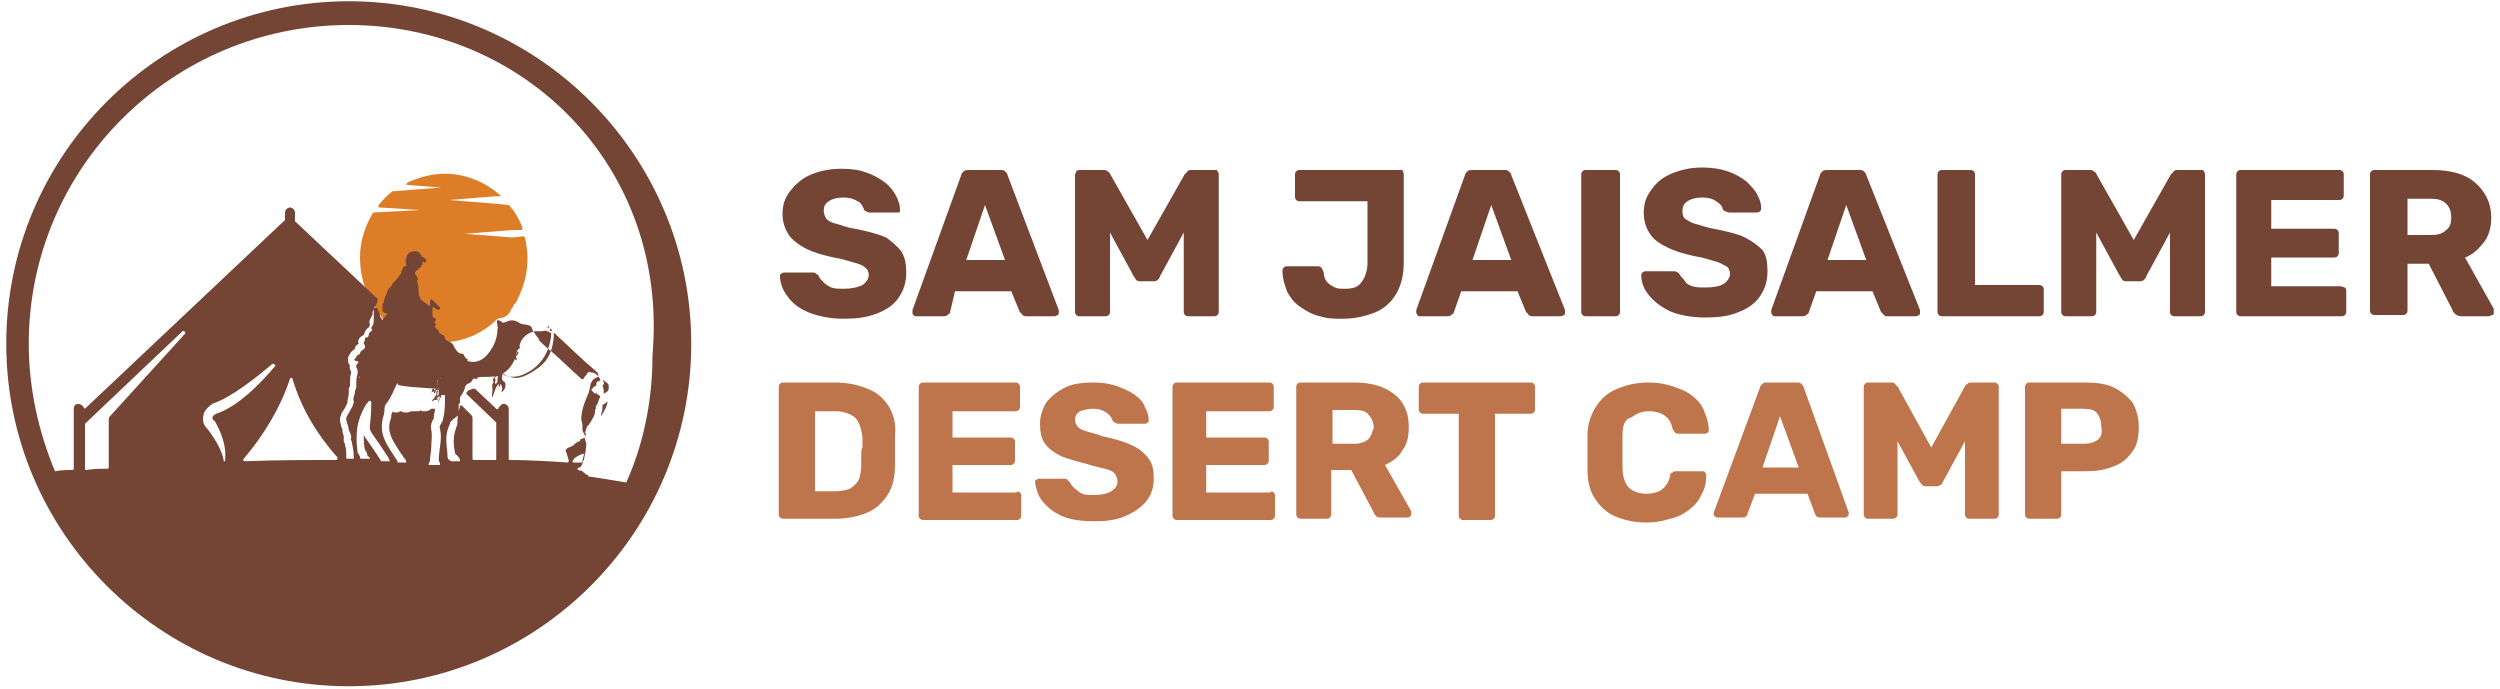 <svg xmlns="http://www.w3.org/2000/svg" xmlns:xlink="http://www.w3.org/1999/xlink" id="Layer_1" x="0px" y="0px" width="200px" height="55.1px" viewBox="0 0 200 55.1" style="enable-background:new 0 0 200 55.1;" xml:space="preserve"><style type="text/css">	.st0{fill-rule:evenodd;clip-rule:evenodd;fill:#DD7D27;}	.st1{fill:#FFFFFF;}	.st2{fill:#744435;}	.st3{fill:#BF754B;}</style><g>	<g>		<path class="st0" d="M40.7,25.1c0.1-0.1,0.1-0.2,0.2-0.3c0,0,0,0,0-0.1c0.1-0.1,0.2-0.2,0.2-0.3c0,0,0-0.1,0.1-0.1   c0.1-0.1,0.1-0.2,0.2-0.3c0,0,0-0.1,0-0.1c0.1-0.1,0.1-0.2,0.2-0.4c0,0,0,0,0,0h0c0.4-0.9,0.6-1.8,0.6-2.9c0-0.5-0.1-1.1-0.2-1.6   c0,0-0.1-0.1-0.1-0.1L41,19l-3.8-0.3l3.8-0.3l0.7,0c0.1,0,0.1-0.1,0.1-0.2c-0.3-0.7-0.6-1.3-1.1-1.8c0,0,0,0-0.1,0l-0.9-0.1   l-3.8-0.3l3.8-0.3l0.4,0c-1.2-1.1-2.8-1.8-4.5-1.8c-1.1,0-2.1,0.3-3,0.7c-0.1,0.1-0.1,0.2,0,0.2l2.7,0.2l-3.8,0.3l-0.1,0   c-0.4,0.3-0.8,0.7-1.1,1.1c-0.1,0.1,0,0.2,0.1,0.2l3.2,0.2l-3.7,0.2c0,0-0.1,0-0.1,0.1c-0.6,1-1,2.2-1,3.5c0,1,0.2,2,0.6,2.9h0   c0,0,0,0,0,0c0.1,0.1,0.1,0.2,0.2,0.4c0,0,0,0.1,0,0.1c0.1,0.1,0.1,0.2,0.2,0.3c0,0,0,0.1,0.1,0.1c0.1,0.1,0.2,0.2,0.2,0.3   c0,0,0,0,0,0.1c0.1,0.1,0.1,0.2,0.2,0.3c0,0,0.1,0.1,0.1,0.1c0.1,0.1,0.2,0.2,0.2,0.3c0,0,0,0,0,0c0,0,0,0,0,0h0   c1.2,1.2,2.8,1.9,4.6,1.9c1.8,0,3.4-0.7,4.6-1.9h0c0,0,0,0,0,0c0,0,0,0,0,0C40.4,25.4,40.5,25.3,40.7,25.1   C40.6,25.2,40.6,25.1,40.7,25.1z"></path>		<line class="st1" x1="50.6" y1="41" x2="50.6" y2="41"></line>		<path class="st2" d="M40.2,32.3C40.2,32.3,40.2,32.3,40.2,32.3C40.2,32.3,40.2,32.3,40.2,32.3L40.2,32.3z M55.3,27.5   c0,15.1-12.3,27.4-27.4,27.4S0.5,42.6,0.5,27.5S12.8,0.1,27.9,0.1S55.3,12.4,55.3,27.5z M2.3,27.5c0,3.6,0.8,7.1,2.1,10.2   c0.5-0.1,1-0.1,1.4-0.1c0.1,0,0.1-0.1,0.1-0.1v-4.8c0-0.5,0.6-0.5,0.8-0.1c0,0.1,0.1,0.1,0.2,0l15.9-15c0,0,0-0.1,0-0.1V17   c0-0.2,0.2-0.4,0.4-0.4c0.2,0,0.4,0.2,0.4,0.4v0.6c0,0,0,0.1,0,0.1l6.6,6.2c0,0,0,0.1,0,0.1c0,0,0,0.1,0,0.1   c0,0.1-0.1,0.2-0.1,0.3c-0.1,0.1-0.2,0.2-0.2,0.3l0,0l0,0c0,0.1-0.1,0.2-0.1,0.3c0,0.1,0,0.2,0,0.2c0,0-0.1,0.1-0.1,0.2   c-0.1,0.1-0.2,0.3-0.1,0.6c0,0.1-0.1,0.1-0.1,0.2c-0.2,0.1-0.3,0.3-0.4,0.6c-0.2,0.1-0.3,0.2-0.3,0.2c-0.1,0.1-0.2,0.3-0.1,0.5   c-0.2,0.1-0.3,0.2-0.3,0.4c-0.1,0.1-0.3,0.2-0.4,0.4c-0.2,0.3-0.2,0.5-0.1,0.8c0,0,0,0.1,0.1,0.1c-0.1,0.3,0.1,0.5,0.1,0.6   c0,0,0,0,0,0c0,0,0,0,0,0C28,30.1,28,30.4,28,30.6c0,0.1,0,0.2,0,0.3c-0.1,0.1-0.1,0.2-0.1,0.4c0,0,0,0,0,0c0,0,0,0.1,0,0.2   c0,0.2-0.1,0.4-0.1,0.6c0,0,0,0,0,0.1c-0.1,0.3-0.3,0.6-0.5,0.9l0,0.1c-0.1,0.1-0.1,0.3-0.1,0.4c0,0.2,0.1,0.4,0.1,0.5   c0,0.1,0.1,0.2,0.1,0.3c0,0,0,0.1,0,0.1c0,0.2,0.1,0.3,0.1,0.4c0,0.1,0,0.1,0,0.2c0,0,0,0,0,0.1c0,0.1,0,0.2,0.1,0.3   c0,0,0,0.1,0,0.1c0.1,0.3,0.1,0.6,0.1,0.9c0,0.1,0,0.1,0,0.2c0.2,0,0.4,0,0.6,0c0-0.1,0-0.1,0-0.2c0-0.4-0.1-0.9-0.2-1.3   c-0.1-0.1,0-0.1,0-0.2c0-0.2-0.1-0.4-0.2-0.6c0-0.3-0.2-0.6-0.2-0.9c0,0,0,0,0-0.1c0.2-0.4,0.5-0.8,0.6-1.2c0,0,0-0.1,0-0.1   c-0.1-0.3,0.1-0.5,0.1-0.8c0-0.1,0.1-0.2,0.1-0.3c0-0.4,0-0.8,0.1-1.1c0.1-0.5-0.3-0.5,0-0.8c0.1-0.1,0.1-0.2,0-0.2   c-0.3,0-0.3-0.2-0.1-0.3c0-0.2,0.2-0.2,0.3-0.3c0-0.2,0.1-0.2,0.2-0.3c0.2-0.1,0.3-0.3,0.1-0.5c0,0,0,0,0,0c0,0,0,0,0,0   c0,0,0,0,0,0c0,0,0,0,0,0c0,0,0,0,0,0c0,0,0,0,0,0c0,0,0,0,0,0c0,0,0,0,0,0c0,0,0,0,0,0c0,0,0,0,0,0c0,0,0,0,0,0c0,0,0,0,0,0   c0,0,0,0,0,0c0,0,0,0,0,0c0,0,0,0,0,0c0,0,0,0,0,0c0,0,0,0,0,0c0,0,0,0,0,0c0,0,0,0,0,0c0,0,0,0,0,0c0,0,0,0,0,0c0,0,0,0,0,0   c0,0,0,0,0,0c0,0,0,0,0,0c0,0,0,0,0,0c0,0,0,0,0,0c0,0,0,0,0,0c0,0,0,0,0,0c0,0,0,0,0,0c0,0,0,0,0,0c0,0,0,0,0-0.1c0,0,0,0,0,0   c0.2-0.3,0-0.4,0.2-0.4c0.3,0,0.1-0.4,0.4-0.5c0.1-0.1,0.1-0.2,0-0.2c0,0,0-0.1,0-0.1c0,0,0,0,0,0c0.1-0.1,0.2-0.3,0.2-0.5   c0,0,0,0,0,0c0,0,0,0,0-0.1c0,0,0,0,0,0c0,0,0,0,0-0.1c0,0,0-0.1,0-0.1c0,0,0,0,0-0.1c0,0,0,0,0,0c0,0,0,0,0,0c0,0,0,0,0,0   c0,0,0,0,0,0c0,0,0,0,0,0c0,0,0,0,0,0c0,0,0,0,0,0c0,0,0,0,0,0c0,0,0,0,0,0c0,0,0,0,0,0c0,0,0,0,0,0c0,0,0,0,0,0c0,0,0,0,0,0   c0,0,0,0,0,0c0,0,0,0,0,0c0,0,0,0,0,0c0,0,0,0,0,0c0,0,0,0,0,0c0,0,0,0,0,0c0,0,0,0,0,0c0,0,0,0,0,0c0,0,0,0,0,0c0,0,0,0,0,0   c0,0,0,0,0,0c0,0,0,0,0,0c0,0,0,0,0,0c0,0,0,0,0,0c0,0,0,0,0,0c0,0,0,0,0,0c0,0,0,0,0-0.1c0,0,0,0,0,0c0,0,0-0.1,0-0.1   c0,0,0-0.1,0-0.1c0-0.1,0-0.2,0-0.3c0,0,0-0.1,0-0.1v0c0,0,0,0,0.1,0c0.1,0,0.2,0,0.2,0.1c0.1,0.2,0.2,0.4,0.2,0.6   c0.1,0.1,0.1,0.2,0.2,0.3c0.1-0.2,0.3-0.4,0.4-0.5c-0.1,0-0.2-0.1-0.3-0.1c-0.1-0.1-0.1-0.1-0.1-0.2c0-0.1,0-0.2,0-0.4   c0-0.1,0-0.1,0.1-0.2c0,0,0,0,0,0c0-0.3,0.2-0.6,0.3-0.9c0-0.1,0.1-0.2,0.1-0.2c0.1-0.1,0.1-0.1,0.2-0.2c0.1-0.1,0.1-0.3,0.2-0.3   c0,0,0,0,0,0c0.1-0.1,0.3-0.3,0.4-0.5c0.1-0.1,0.2-0.2,0.2-0.3c0,0,0-0.1,0-0.1c0.1-0.1,0.1-0.2,0.2-0.4c0,0,0,0,0.1,0   c0,0,0.1,0,0.1,0c0,0,0-0.1,0-0.1c0-0.2-0.1-0.3,0-0.5c0-0.2,0.1-0.4,0.3-0.5c0.1-0.1,0.3-0.1,0.5-0.1c0.2,0,0.3,0.2,0.4,0.3   c0,0.1,0.1,0.2,0.2,0.2c0.1,0,0.1,0.1,0.1,0.1c0.1,0,0.1,0.1,0.1,0.2c0,0.1-0.1,0.1-0.1,0.1c-0.1,0-0.1,0-0.2-0.1c0,0,0,0.1,0,0.2   c0,0.1,0,0.1-0.1,0.1c0,0.1,0,0.2-0.1,0.2c-0.1,0.1-0.1,0.1-0.2,0.2c-0.1,0-0.1,0.1-0.2,0.2c0,0,0,0,0,0.1   c0.1,0.1,0.1,0.2,0.2,0.3c0,0.1,0.1,0.2,0,0.2c-0.1,0.1,0,0.2,0,0.2c0.1,0.3,0.1,0.7,0.1,1c0,0,0,0,0,0l0.2,0.4c0,0,0,0,0,0   l0.7,0.5c0,0,0.1,0,0.1,0c0,0,0.1,0.1,0.1,0c0,0.2,0,0.4,0,0.7c-0.1,0.3,0.5,0.2,0.2,0.5c-0.1,0.1,0,0.2,0.1,0.2c0,0,0,0,0,0   c0,0.1-0.1,0.1,0,0.1c0,0,0,0,0,0c-0.3,0.1,0,0.2,0,0.3c0.1,0.1,0.2,0.1,0.2,0.2c0,0.3,0.5,0.2,0.5,0.6c0.2,0.3,0.6,0.2,0.7,0.6   c0.2,0.3,0.3,0.6,0.7,0.6c0,0,0.1,0,0.1,0.1c0.1,0.1,0.1,0.3,0.3,0.3c0,0,0,0.1,0,0.1c0,0.1,0,0.1,0.1,0.1   c0.7,0.2,1.3-0.2,1.7-0.8l0,0c0.1-0.2,0.2-0.3,0.3-0.5c0,0,0,0,0,0c0.2-0.4,0.3-0.9,0.3-1.3c0.1-0.1,0-0.1,0-0.2   c0-0.2-0.1-0.3,0-0.5c0.1,0,0.2,0.1,0.3,0.1c0.2,0.4,0.6-0.4,1.4,0.1c0.4,0.3,1,0,1.1,0.6c0,0,0,0,0,0c0.1,0.2,0.3,0.4,0.4,0.6   c0.1,0,0.1,0.1,0.1,0.2c0.3,0.3,0.6,0.6,1,0.9c0.8,0.7,1.6,1.5,2.4,2.2c0.1,0.1,0.1,0,0.2,0c0-0.1,0.1-0.2,0.2-0.3   c0.1-0.2,0.2-0.3,0.4-0.2c0,0,0,0,0,0c0.3,0,0.5,0.2,0.7,0.5c0,0.1,0.1,0.1-0.1,0.2c-0.2,0-0.2,0.2-0.2,0.3c0,0,0,0.1-0.1,0.1   c-0.1,0-0.2,0.2-0.3,0.3c0.1,0.1,0.2,0.2,0.3,0.3c0.1,0,0-0.1,0.1-0.1c0,0.2,0.4,0.2,0.3,0.4c-0.1,0.1-0.1,0.3-0.2,0.5   c-0.1,0.1-0.2,0.3-0.1,0.4c0,0-0.1,0-0.1,0.1c0,0.2,0,0.3-0.1,0.5c0,0,0,0,0,0c0,0.1-0.1,0.1-0.1,0.2c-0.1,0.2-0.2,0.3-0.3,0.5   c-0.1,0-0.1,0.1-0.1,0.1c-0.1,0.1-0.1,0.3-0.2,0.5c0.1,0.1,0.1,0.2,0,0.3c-0.1,0.2,0.1,0.4,0.1,0.6c0,0.4-0.1,0.9-0.2,1.3   c-0.1,0.2-0.1,0.4-0.3,0.6c-0.1,0-0.2,0-0.2,0.1c0,0.1,0.1,0.1,0.1,0.1c0.1,0.1,0.2,0,0.3,0.1c0,0.1,0.2,0.1,0.2,0.2c0,0,0,0,0,0   c0,0,0.1,0.1,0.3,0.1c0,0-0.1,0.1-0.1,0.1c0.7,0.1,1.9,0.3,3.1,0.5c1.4-3.1,2.1-6.6,2.1-10.2C53.5,13.4,42,2,27.9,2   C13.8,2,2.3,13.4,2.3,27.5z M6.9,37.6c0.6-0.1,1.2-0.1,1.7-0.1c0.1,0,0.1-0.1,0.1-0.1v-3.8c0-0.1,0-0.2,0.1-0.3l6-6.6   c0.1-0.1-0.1-0.3-0.2-0.2l-7.8,7.4c0,0,0,0.1,0,0.1v3.6C6.8,37.5,6.8,37.6,6.9,37.6z M16.3,33.1c-0.1,0.4-0.1,0.8,0.2,1.1   c0.5,0.6,1.3,1.8,1.4,2.7c0,0,0,0,0.1,0c0.2-1.7-0.8-3.1-0.8-3.2C17,33.6,17,33.5,17,33.4c0-0.1,0.1-0.2,0.3-0.3   c1.8-0.6,3.6-2.5,4.7-3.8c0.1-0.1-0.1-0.2-0.2-0.2c-1.3,1.1-3.3,2.7-4.8,3.2C16.7,32.5,16.4,32.8,16.3,33.1L16.3,33.1z M19.5,36.7   c-0.1,0.1,0,0.2,0.1,0.2c2.4-0.1,4.9-0.1,7.3-0.1c0.1,0,0.1-0.1,0.1-0.2c-1.6-1.8-2.9-3.9-3.6-6.3c0-0.1-0.2-0.1-0.2,0   C22.4,32.7,21.1,34.8,19.5,36.7z M28.6,34.1c-0.1,0.7-0.1,1.3,0,2c0,0.2,0.2,0.3,0.2,0.5c0,0.1,0.1,0.1,0.1,0.1c0.2,0,0.4,0,0.7,0   c0-0.1-0.1-0.2-0.2-0.2c0-0.2-0.1-0.4-0.2-0.5c0,0,0,0,0,0c0,0,0,0,0,0c-0.1-0.4-0.1-0.8-0.1-1.2c0.1,0.2,0.2,0.3,0.4,0.6   c0.2,0.3,0.5,0.7,1,1.5c0,0,0,0,0,0c0,0,0,0,0,0c0.2,0,0.5,0,0.7,0c-0.1-0.1-0.1-0.3-0.2-0.4c-2-3.1-1.3-1.2-1.3-4.3   c0-0.1-0.1-0.2-0.2-0.1C29.1,32.5,28.7,33.5,28.6,34.1z M28.8,30.2c0,0,0-0.1,0-0.1c0,0,0,0,0,0C28.7,30.2,28.7,30.2,28.8,30.2z    M31.8,30.7C31.8,30.6,31.8,30.6,31.8,30.7C31.8,30.6,31.8,30.6,31.8,30.7C31.8,30.6,31.8,30.6,31.8,30.7c0-0.1,0-0.1,0-0.1   c0,0,0,0,0,0c0,0,0,0,0,0c0,0,0,0,0,0c0,0,0,0,0,0c0,0,0,0,0,0c0,0,0,0,0,0c0,0,0,0,0,0c0,0,0,0,0,0c0,0,0,0,0,0c0,0,0,0,0,0   c0,0,0,0,0,0c0,0,0,0,0,0c0,0,0,0,0,0c0,0,0,0,0,0c-0.3,0.6-0.5,1.2-0.9,1.7c-0.2,0.2-0.1,0.6-0.2,0.9c-0.5,1.6,0.3,2.4,1.1,3.7   c0,0,0,0,0,0.1c0,0,0,0,0,0c0.2,0,0.5,0,0.7,0c0-0.2-0.1-0.3-0.2-0.4c0,0,0,0,0,0c-0.1-0.2-0.3-0.4-0.4-0.6   c-0.6-0.9-1-1.6-0.6-2.6c0,0,0,0,0,0c0-0.2,0-0.3,0.1-0.4c0,0,0-0.1,0-0.1c0.1,0.1,0.2,0.1,0.3,0.1c0.1,0,0.2,0,0.3-0.1   c0,0,0.1,0,0.1,0c0.1,0.1,0.3,0.1,0.4,0.1c0.1,0,0.2,0,0.4-0.1c0.1,0,0.1,0,0.2,0c0.1,0,0.2,0,0.2,0c0.1,0,0.1,0,0.2,0   c0,0,0.1,0,0.1-0.1c0.1,0.1,0.2,0.1,0.3,0.1c0,0,0.1,0,0.1,0c0.1,0,0.3,0,0.5-0.2c0,0,0.1,0,0.1,0c0,0,0,0,0.1,0c0,0,0.1,0,0.1,0   c0,0.2-0.1,0.5-0.1,0.7c0,0,0,0,0,0.1c-0.1,0.1-0.3,0.5-0.2,0.9c0.1,0.4,0,0.9,0,1.4c0,0.3-0.1,0.7-0.1,1c0,0,0,0,0,0.1   c-0.1,0.1-0.1,0.2-0.1,0.3c0,0,0,0,0,0c0.3,0,0.5,0,0.8,0c0.1,0,0.1,0,0.1-0.1c0-0.1-0.1-0.2-0.1-0.3c0,0,0,0,0,0   c0-0.8,0.3-1.7,0.1-2.5c-0.1-0.2,0.1-0.4,0.2-0.6c0,0,0,0,0,0c0.2-0.7,0.2-1.4,0.2-2.1c0,0,0,0,0,0c0,0,0,0,0,0c0,0,0,0,0,0   c0,0,0,0,0,0c0,0,0,0,0,0c0,0,0,0,0,0c0,0,0,0,0,0c0,0,0,0-0.1,0c0,0,0,0,0,0c0,0,0,0-0.1,0c0,0,0,0,0,0c0,0,0,0,0,0c0,0,0,0,0,0   c0,0,0,0,0,0c0,0,0,0,0,0c0,0,0,0,0,0c0,0,0,0,0,0c0,0,0,0-0.1,0c0,0,0,0,0,0c0,0,0,0,0,0c0,0,0,0,0,0c0,0,0,0,0,0c0,0,0,0,0,0   c0,0,0,0,0,0c0,0,0,0,0,0c0,0,0,0,0,0c0,0,0,0,0,0c0,0,0,0,0,0c0,0,0,0,0,0c0,0,0,0,0,0.1c-0.1,0.2-0.2,0.3-0.2,0.5   c-0.1-0.2,0.1-0.3,0.1-0.5c0,0,0,0,0,0c-0.2,0.1-0.3,0.1-0.3,0.3c0,0,0,0,0,0c0.1-0.1,0-0.2,0.1-0.3c0.1-0.1,0.1-0.2,0.1-0.4   c0,0-0.1,0-0.1,0c0,0,0,0,0,0c0,0,0,0-0.1,0c0,0,0,0,0,0c0,0,0,0,0,0c0,0,0,0,0,0c0,0,0,0,0,0c0,0,0,0,0,0c0,0,0,0,0,0   c0,0,0,0,0,0c0,0,0,0,0,0c0,0,0,0,0,0c0,0,0,0,0,0c0,0,0,0,0,0c0,0,0,0,0,0c0,0,0,0,0,0c0,0,0,0,0,0c0,0,0,0,0,0c0,0,0,0,0,0   c0,0,0,0,0,0c0,0,0,0,0,0c0,0,0,0,0,0c0,0,0,0,0,0.1c0,0,0,0,0,0c0,0,0,0,0,0c0,0,0,0,0,0c0,0,0,0,0,0c0,0,0,0,0,0c0,0,0,0,0,0   c0,0,0,0,0,0c0,0,0,0,0,0c0,0,0,0,0,0c0,0,0,0,0,0c0,0,0,0,0,0.1c0,0,0,0,0,0.1c0,0,0,0,0,0c0,0,0,0,0,0c0,0,0,0,0,0c0,0,0,0,0,0   c0,0,0,0,0,0c0,0,0,0,0,0.1c0,0,0,0,0,0c0,0,0,0,0,0.1c0,0,0,0,0,0c0,0,0,0,0,0c0,0,0,0,0,0c0,0,0,0,0,0c0,0,0,0,0,0c0,0,0,0,0,0   c0,0,0,0,0,0c0,0,0,0,0,0c0,0,0,0,0,0c0,0,0,0,0,0c0,0,0,0,0,0c0,0,0,0,0,0c0,0,0,0,0,0c0,0,0,0,0,0c0,0,0,0,0,0c0,0,0,0,0,0   c0,0,0,0,0,0c0,0,0,0,0,0c0,0,0,0,0,0c0,0,0,0,0,0c0,0,0,0,0,0c0,0,0,0,0,0c0,0,0,0,0,0c0,0,0,0,0,0c0,0,0,0,0,0c0,0,0,0,0,0   c0,0,0,0,0,0c0,0,0,0,0,0c0,0,0,0,0,0c0,0,0,0,0,0c0,0,0,0,0,0c0,0,0,0,0,0c0,0,0,0,0,0c0,0,0,0,0,0c0,0,0,0,0,0c0,0,0,0,0,0   c0,0,0,0,0,0c0-0.1,0-0.1,0-0.2c0,0,0,0,0,0c0,0,0,0,0,0c0,0,0,0,0,0c0,0,0,0,0,0c0,0,0,0,0,0c0,0,0,0,0,0c0,0,0,0,0,0   c0,0,0,0,0,0c0,0,0,0,0,0c0,0,0,0,0,0c0,0,0,0,0,0c0,0,0,0,0,0c0,0,0,0,0,0c0,0,0,0,0,0c0,0,0,0,0,0c0-0.1,0-0.1,0.1-0.2   c0,0,0,0,0,0c0,0,0,0,0,0c0,0,0,0,0,0c0,0,0,0,0,0c0,0,0,0,0,0c0,0,0,0,0,0c0,0,0,0,0,0c0,0,0,0,0,0c0,0,0,0,0,0c0,0,0,0,0,0   c0,0,0.1-0.1,0.1-0.2c0,0,0,0,0,0c0,0,0,0-0.1,0c0,0,0,0-0.1,0c0,0,0,0,0,0c0,0,0,0,0,0c0,0,0,0,0,0c0,0,0,0,0,0c0,0,0,0,0,0   c0,0,0,0,0,0c0,0,0,0,0,0c0,0,0,0,0,0c0,0,0,0,0-0.1c0-0.2,0.4-0.8,0.3-0.9c0,0,0,0,0,0c0,0,0,0,0,0c0,0,0,0,0,0c0,0,0,0,0,0   c0,0,0,0,0,0c0,0,0,0,0,0c0,0,0,0,0,0c0,0,0,0,0,0c0,0,0,0,0,0c0,0,0,0,0,0c0,0,0,0,0,0.1c0,0.3-0.1,0.5-0.2,0.7   c0,0.2-0.2,0.3-0.2,0.4c0,0,0,0.1,0,0.1c0,0,0,0,0,0c0,0,0,0,0,0c0,0,0,0,0,0c0,0,0,0,0,0c0,0,0,0,0,0c0,0,0,0,0,0c0,0,0,0,0,0   c0,0,0,0,0,0c0,0,0,0-0.1-0.1c0,0,0,0,0,0c0,0,0,0,0,0c0,0,0,0,0,0c0,0,0,0,0,0c0,0,0,0,0,0c0,0,0,0,0,0c0,0,0,0,0,0c0,0,0,0,0,0   c0,0,0,0,0,0c0,0,0,0,0,0c0,0,0,0,0,0c0,0,0,0,0,0c0,0,0,0,0,0c0,0,0,0,0,0c0,0,0,0,0,0c0,0,0,0,0,0c0,0,0,0,0,0c0,0,0,0,0,0   c0,0,0,0,0,0c0,0,0,0,0,0c0,0,0,0,0,0c0,0,0,0,0,0c0,0,0,0,0,0c0,0,0,0,0,0c0,0,0,0,0,0c0,0,0,0,0,0c0,0,0,0,0,0c0,0,0,0,0,0   c0,0,0,0,0,0c0,0,0,0,0,0c0,0,0,0,0,0c0,0,0,0,0,0c0,0,0,0,0-0.1c0,0,0,0,0,0c0,0,0,0,0,0v0c0,0,0,0,0,0c0,0,0,0,0,0c0,0,0,0,0,0   c0,0,0,0,0,0c0,0,0,0,0,0c0,0,0,0,0,0c0,0,0,0,0,0c0,0,0,0,0,0c0,0,0,0,0,0c0,0,0,0,0,0c0,0,0,0,0,0c0,0,0,0,0,0c0,0,0,0,0,0   c0,0,0,0,0,0c0,0,0,0,0,0c0,0,0,0,0,0c0,0,0,0,0,0c0,0,0,0,0,0c0,0,0,0,0,0c0,0,0,0,0,0c0,0,0,0,0,0c0,0,0,0,0,0c0,0,0,0,0,0   c0,0,0,0,0,0c0,0,0,0,0,0c0,0,0,0,0,0c0,0,0,0,0,0c0,0,0,0,0,0c0,0,0,0,0,0c0,0,0,0,0,0c0,0,0,0,0,0c0,0,0,0,0,0c0,0,0,0,0,0   c0,0,0,0,0,0c0,0,0,0,0,0c0,0,0,0,0,0c0,0,0,0,0,0c0,0,0,0,0,0c0,0,0,0,0,0c0,0,0,0,0,0c0,0,0,0,0,0c0,0,0,0,0,0c0,0,0,0,0,0   c0,0,0,0,0,0c0,0,0-0.1,0.1-0.1c0.1-0.1,0.2-0.3,0.3-0.4c0,0,0,0,0,0c0,0,0,0,0,0c0,0,0,0,0,0c0,0,0,0,0,0c0,0,0,0,0,0   c0,0,0,0,0,0c0,0,0,0,0,0c0,0,0,0,0,0c0,0,0,0,0,0c0,0,0,0,0,0c0,0,0,0,0,0c0,0,0,0,0,0c0,0,0,0,0,0c0,0,0,0,0,0c0,0,0,0,0,0   c0,0,0,0,0,0c0,0,0,0,0,0c0,0,0,0,0,0c0,0,0,0,0,0c0,0,0,0,0,0c0,0,0,0,0,0c0,0,0,0,0,0c0,0,0,0,0,0c0,0,0,0,0,0c0,0,0,0,0,0   c0.1,0.1,0.1,0.2-0.1,0.2c-0.1,0,0,0.1,0,0.1c0,0.3,0,0.6,0,0.8c0,0,0,0,0,0c0,0,0,0,0,0.1c0,0,0,0,0,0c0,0,0,0,0,0c0,0,0,0,0,0   c0,0,0,0,0,0c0,0,0,0,0,0c0,0,0,0,0,0c0,0,0,0,0,0c0,0,0,0,0,0c0,0,0,0,0,0c0,0,0,0,0,0c0,0,0,0,0,0c0,0,0,0,0,0c0,0,0,0,0,0   c0,0,0,0,0,0c0,0,0,0,0,0c0,0,0,0,0,0c0,0,0,0,0,0c0,0,0,0,0,0c0,0,0,0-0.1,0c0,0,0,0,0,0c0,0,0,0,0,0c0,0,0,0,0,0c0,0,0,0-0.1,0   c-0.1,0-0.1-0.1,0-0.1c0.3-0.3,0.2-0.7,0.3-1.1c0,0,0,0,0,0c-0.2-0.1,0-0.3-0.1-0.4v0.5c0,0,0,0,0,0c0,0,0,0,0,0c0,0,0,0,0,0   c0,0,0,0,0,0c0,0,0,0,0,0c0,0,0,0,0,0c0,0,0,0,0,0c0,0,0,0,0,0c0,0,0,0,0,0c0,0,0,0,0,0c0,0,0,0,0,0c0,0,0,0,0,0c0,0,0,0,0,0   c0,0,0,0,0,0c0,0,0,0,0,0c0,0,0,0,0,0c0,0,0,0,0,0c0,0,0,0,0,0c0,0,0,0,0,0c0,0,0,0,0,0c0,0,0,0,0,0c0,0,0,0,0,0   c0.1,0.1,0,0.2,0,0.4c0,0.3-0.1,0.6-0.4,0.8c0,0,0,0,0,0c0,0,0,0,0,0c0,0,0,0,0,0c0,0,0,0,0,0c0,0,0,0,0,0c0,0,0,0,0,0   c0,0,0,0,0,0c0,0,0,0,0,0c0,0,0,0,0,0c0,0,0,0,0,0c0,0,0,0,0,0c0,0,0,0,0,0c0,0,0,0,0,0c0,0,0,0,0,0c0,0,0,0,0,0   c-0.1-0.1,0-0.1,0.1-0.2c0.1-0.2,0.3-0.4,0.3-0.7c0,0,0-0.1-0.1-0.1C31.7,30.9,31.8,30.8,31.8,30.7z M35.1,24.8   c0.1-0.1,0.1-0.1,0.1-0.2c0,0,0,0,0,0l0,0L34.6,24c-0.1-0.1-0.2,0-0.2,0.1c0,0.1,0,0.2,0,0.3c0,0,0,0.1,0.1,0.1L35.1,24.8z    M34.7,31.1c-0.2,0-0.1,0.2-0.2,0.3c0.1,0,0.1-0.1,0.2-0.1C34.7,31.2,34.8,31.2,34.7,31.1z M36,33.9c-0.2,0.4-0.3,0.8-0.3,1.3   c0,0.4,0.1,0.9,0.1,1.3c0,0.2,0.1,0.3,0.3,0.4c0.2,0,0.5,0,0.7,0c0-0.1,0-0.2-0.1-0.3c-0.1-0.1-0.2-0.3-0.3-0.3c0,0,0,0,0-0.1   c-0.1-0.4-0.1-0.7-0.1-1c0-0.4,0.1-0.7,0.2-1c0.1-0.2,0.1-0.4,0.1-0.6c0-0.3,0.1-0.7,0.2-1.1c0-0.1,0.1-0.1,0.2,0l0.7,0.7   c0.1,0.1,0.1,0.2,0.1,0.3v3.2c0,0.1,0.1,0.1,0.1,0.1c0.2,0,0.4,0,0.6,0c0.4,0,0.8,0,1.1,0c0.1,0,0.1,0,0.1-0.1v-2.8   c0,0,0-0.1,0-0.1l-2.4-2.3c0,0,0,0,0,0c0-0.1,0.1-0.2,0.1-0.2c0.1-0.1,0.2-0.1,0.4-0.2c0,0,0.1,0,0.2,0l1.7,1.6   c0.1,0.1,0.2,0,0.2-0.1c0.1-0.1,0.2-0.3,0.4-0.3c0.2,0,0.4,0.2,0.4,0.4v4c0,0.1,0,0.1,0.1,0.1c1.5,0,3.1,0.1,4.6,0.2   c0.1,0,0.1-0.1,0.1-0.2c-0.1-0.2-0.1-0.4-0.2-0.6c-0.2-0.4,0.4-0.4,0.6-0.6c0.1-0.1,0.3-0.3,0.5-0.3c0,0,0,0,0,0   c0-0.2,0.1-0.2,0.2-0.2c0.5-0.2-0.1-0.5,0-0.8c0-0.2,0-0.5-0.1-0.7c0,0,0,0,0,0c0-0.8,0.3-1.5,0.6-2.2c0.1-0.3,0.1-0.6,0.2-0.8   c0.1-0.2,0.2-0.3,0.4-0.4c0.2,0,0.2-0.2,0.1-0.4c-1.2-1-2.3-2.1-3.5-3.2c0,0.2,0,0.3,0,0.4c0,0,0,0,0,0c0,0,0,0,0,0   c-0.1,1-0.4,1.8-1.2,2.4c-0.7,0.5-1.6,1.1-2.4,0.7c-0.2,0-0.3-0.1-0.4-0.2c-0.1,0-0.1,0-0.1,0h0c0,0,0,0,0,0v0   c0,0.2-0.1,0.3,0,0.5c0,0,0,0.1,0.1,0.1c0,0,0.1,0.1,0.1,0.1v0c0.1,0.3,0,0.6-0.3,0.8c0.1-0.3,0.1-0.4,0-0.6   c-0.2-0.2,0,0.1-0.2,0.2c0-0.1,0-0.1,0-0.2c0-0.1,0-0.1-0.1,0c-0.2,0.3-0.3,0.7-0.4,1c-0.1-0.2,0-0.4,0-0.6c0-0.2-0.1-0.5,0.1-0.6   c-0.2-0.4,0.2-0.5,0.1-0.5c-0.5,0.1-1,0-1.4,0.1c0,0.3-0.3-0.1-0.4,0.2c-0.1,0.2-0.3,0.3-0.4,0.3c0,0,0,0,0,0c0,0,0,0,0,0   c0,0,0,0,0,0c0,0,0,0,0,0c0,0,0,0,0,0c0,0,0,0,0,0c0,0,0,0,0,0c0,0,0,0,0,0c0,0,0,0-0.1,0.1c0,0,0,0,0,0c0,0,0,0.1-0.1,0.1   c0,0,0,0,0,0c0,0,0,0,0,0.1c0,0.1-0.1,0.2-0.1,0.3c-0.1,0.2-0.2,0.3-0.3,0.5c0,0,0,0,0,0.1c0,0,0,0,0,0.1c0,0,0,0,0,0.1   c0,0,0,0.1,0,0.1c0,0,0,0,0,0c0,0,0,0.1-0.1,0.1c0,0,0,0,0,0c0,0,0,0.1,0,0.1c0,0,0,0,0,0c0,0,0,0.1,0,0.1c0,0,0,0,0,0   c0,0,0,0.1,0,0.1c0,0,0,0,0,0c0,0,0,0.1,0,0.1c0,0,0,0,0,0c0,0,0,0.1,0,0.1c0,0,0,0,0,0c0,0,0,0.1,0,0.1c0,0,0,0,0,0   c0,0,0,0.1,0,0.1c0,0,0,0,0,0c0,0,0,0.1,0,0.1c0,0,0,0,0,0c0,0,0,0.1,0,0.1C36,33.7,36,33.8,36,33.9z M39.8,30.1   c-0.1,0-0.1,0-0.2,0.1c0,0-0.1,0,0,0.1c0.1,0.1,0,0.2,0,0.3c0,0,0,0.1,0,0.1c0.2,0,0.2-0.2,0.2-0.3h0c0,0,0-0.1,0-0.1   C39.8,30.2,39.9,30.1,39.8,30.1z M41.4,28.1c-0.2,0.7-0.5,1.4-1.2,1.8c0.1,0.1,0.3,0.2,0.4,0.2c0,0,0,0,0,0c0,0,0,0,0,0   c0.5,0.1,1,0,1.4-0.2c1.3-0.6,2-1.8,2.1-3.2c0,0,0,0,0,0c0,0,0,0,0,0c0,0,0-0.1-0.1-0.1c-0.1,0-0.1-0.1-0.2-0.1   c-0.2-0.1-0.3,0-0.5,0c-0.2,0-0.3,0-0.5,0c0,0,0,0,0,0c-0.5,0.1-1,0.4-1.2,1c0,0.1-0.1,0.2,0,0.3c0,0,0,0.1-0.1,0.1c0,0,0,0,0,0   c-0.2,0.2-0.2,0.4-0.2,0.7c0,0.1,0.1,0.2,0,0.2c-0.2,0-0.1-0.3,0-0.3C41.5,28.3,41.5,28.2,41.4,28.1z M43.8,26.2   c0.1,0.1,0.2-0.1,0.1-0.1C43.9,26.1,43.8,26.1,43.8,26.2z M44.1,26.5c0.1,0,0-0.2,0-0.2c-0.1,0-0.1,0-0.1,0.1   C44,26.4,44,26.5,44.1,26.5z M46.6,36.3c-0.1,0.1-0.3,0.1-0.4,0.2c-0.2,0.1-0.3,0.2-0.4,0.4c0,0.1,0,0.1,0.1,0.1   c0.2,0,0.4,0,0.6,0c0.1,0,0.1,0,0.1-0.1c0-0.2,0.1-0.4,0.1-0.5C46.8,36.4,46.7,36.3,46.6,36.3z M48.2,32.4c0,0.2,0,0.5-0.1,0.7   c0,0,0,0.1,0,0.2c0.2-0.4,0.5-0.8,0.5-1.2c-0.1,0.1-0.2,0.2-0.4,0.3C48.1,32.3,48.2,32.3,48.2,32.4z M48.3,31.5   c0.4-0.2,0.4-0.3,0.4-0.6c0-0.3-0.3-0.3-0.4-0.5c-0.1,0,0,0.1,0,0.2c0.1,0.1-0.1,0.2-0.1,0.3C48.3,31,48.3,31.3,48.3,31.5z"></path>	</g>	<g>		<path class="st3" d="M71.1,32.5c-0.4-0.6-0.9-1.1-1.7-1.4c-0.7-0.3-1.6-0.5-2.6-0.5h-4.1c-0.1,0-0.2,0-0.3,0.1   c-0.1,0.1-0.1,0.2-0.1,0.3v10.1c0,0.1,0,0.2,0.1,0.3c0.1,0.1,0.2,0.1,0.3,0.1h4.1c1,0,1.9-0.2,2.6-0.5c0.7-0.3,1.2-0.8,1.6-1.4   c0.4-0.6,0.6-1.4,0.6-2.4c0-0.4,0-0.8,0-1.2c0-0.3,0-0.7,0-1.2C71.7,33.9,71.5,33.2,71.1,32.5z M68.9,36.4c0,0.2,0,0.5,0,0.8   c0,0.5-0.1,0.9-0.2,1.2c-0.2,0.3-0.4,0.5-0.7,0.7c-0.3,0.1-0.7,0.2-1.1,0.2h-1.7v-6.4h1.6c0.7,0,1.2,0.2,1.6,0.5   c0.3,0.3,0.5,0.8,0.6,1.6c0,0.3,0,0.6,0,0.8C68.9,35.9,68.9,36.2,68.9,36.4z M81.6,39.4c0.1,0.1,0.1,0.2,0.1,0.3v1.5   c0,0.1,0,0.2-0.1,0.3c-0.1,0.1-0.2,0.1-0.3,0.1h-7.4c-0.1,0-0.2,0-0.3-0.1c-0.1-0.1-0.1-0.2-0.1-0.3V31c0-0.1,0-0.2,0.1-0.3   c0.1-0.1,0.2-0.1,0.3-0.1h7.3c0.1,0,0.2,0,0.3,0.1c0.1,0.1,0.1,0.2,0.1,0.3v1.5c0,0.1,0,0.2-0.1,0.3c-0.1,0.1-0.2,0.1-0.3,0.1h-5   V35h4.6c0.1,0,0.2,0,0.3,0.1c0.1,0.1,0.1,0.2,0.1,0.3v1.4c0,0.1,0,0.2-0.1,0.3c-0.1,0.1-0.2,0.1-0.3,0.1h-4.6v2.2h5.1   C81.4,39.3,81.5,39.3,81.6,39.4z M91.9,36.7c0.3,0.4,0.4,0.9,0.4,1.6c0,0.7-0.2,1.3-0.6,1.8c-0.4,0.5-1,0.9-1.7,1.2   c-0.7,0.3-1.5,0.4-2.4,0.4c-1,0-1.9-0.1-2.6-0.4c-0.7-0.3-1.2-0.7-1.6-1.2c-0.4-0.5-0.5-1-0.6-1.5c0-0.1,0-0.2,0.1-0.2   c0.1-0.1,0.1-0.1,0.2-0.1h2c0.1,0,0.3,0,0.3,0.1c0.1,0.1,0.1,0.1,0.2,0.2c0.1,0.2,0.2,0.3,0.4,0.5c0.2,0.1,0.3,0.3,0.6,0.4   c0.2,0.1,0.5,0.1,0.9,0.1c0.6,0,1.1-0.1,1.4-0.3c0.3-0.2,0.5-0.4,0.5-0.8c0-0.2-0.1-0.4-0.2-0.6c-0.2-0.2-0.4-0.3-0.8-0.4   c-0.4-0.1-0.9-0.2-1.5-0.4c-0.8-0.2-1.5-0.4-2-0.6c-0.6-0.3-1-0.6-1.3-1c-0.3-0.4-0.4-1-0.4-1.6c0-0.6,0.2-1.2,0.5-1.7   c0.4-0.5,0.9-0.9,1.5-1.2c0.6-0.3,1.4-0.4,2.3-0.4c0.7,0,1.3,0.1,1.9,0.3c0.5,0.2,1,0.4,1.4,0.7c0.4,0.3,0.7,0.6,0.8,1   c0.2,0.3,0.3,0.7,0.3,1c0,0.1,0,0.2-0.1,0.2c-0.1,0.1-0.1,0.1-0.2,0.1h-2.1c-0.1,0-0.2,0-0.3-0.1c-0.1,0-0.2-0.1-0.2-0.2   c-0.1-0.2-0.2-0.4-0.5-0.6c-0.3-0.2-0.6-0.3-1-0.3c-0.5,0-0.8,0.1-1.1,0.2c-0.3,0.2-0.4,0.4-0.4,0.7c0,0.2,0.1,0.4,0.2,0.5   c0.1,0.2,0.4,0.3,0.7,0.4c0.3,0.1,0.8,0.2,1.3,0.4c0.9,0.2,1.7,0.4,2.3,0.7C91.2,35.9,91.6,36.3,91.9,36.7z M101.9,39.4   c0.1,0.1,0.1,0.2,0.1,0.3v1.5c0,0.1,0,0.2-0.1,0.3c-0.1,0.1-0.2,0.1-0.3,0.1h-7.4c-0.1,0-0.2,0-0.3-0.1c-0.1-0.1-0.1-0.2-0.1-0.3   V31c0-0.1,0-0.2,0.1-0.3c0.1-0.1,0.2-0.1,0.3-0.1h7.3c0.1,0,0.2,0,0.3,0.1c0.1,0.1,0.1,0.2,0.1,0.3v1.5c0,0.1,0,0.2-0.1,0.3   c-0.1,0.1-0.2,0.1-0.3,0.1h-5V35h4.6c0.1,0,0.2,0,0.3,0.1c0.1,0.1,0.1,0.2,0.1,0.3v1.4c0,0.1,0,0.2-0.1,0.3   c-0.1,0.1-0.2,0.1-0.3,0.1h-4.6v2.2h5.1C101.7,39.3,101.8,39.3,101.9,39.4z M110.8,37.2c0.6-0.3,1.1-0.6,1.4-1.2   c0.4-0.5,0.5-1.1,0.5-1.9c0-1.1-0.4-2-1.2-2.6c-0.8-0.6-1.8-0.9-3.2-0.9h-4.2c-0.1,0-0.2,0-0.3,0.1c-0.1,0.1-0.1,0.2-0.1,0.3v10.1   c0,0.1,0,0.2,0.1,0.3c0.1,0.1,0.2,0.1,0.3,0.1h2c0.1,0,0.2,0,0.3-0.1c0.1-0.1,0.1-0.2,0.1-0.3v-3.5h1.6l1.8,3.4   c0,0.1,0.1,0.2,0.2,0.3c0.1,0.1,0.2,0.1,0.4,0.1h2.1c0.1,0,0.2,0,0.2-0.1c0.1-0.1,0.1-0.1,0.1-0.2c0-0.1,0-0.1,0-0.2L110.8,37.2z    M109.5,35.1c-0.2,0.2-0.6,0.4-1.1,0.4h-1.8v-2.7h1.8c0.5,0,0.9,0.1,1.1,0.4c0.2,0.2,0.4,0.6,0.4,1   C109.8,34.5,109.7,34.9,109.5,35.1z M122.7,30.7c0.1,0.1,0.1,0.2,0.1,0.3v1.7c0,0.1,0,0.2-0.1,0.3c-0.1,0.1-0.2,0.1-0.3,0.1h-2.8   v8.1c0,0.1,0,0.2-0.1,0.3c-0.1,0.1-0.2,0.1-0.3,0.1h-2.1c-0.1,0-0.2,0-0.3-0.1c-0.1-0.1-0.1-0.2-0.1-0.3v-8.1h-2.8   c-0.1,0-0.2,0-0.3-0.1c-0.1-0.1-0.1-0.2-0.1-0.3V31c0-0.1,0-0.2,0.1-0.3c0.1-0.1,0.2-0.1,0.3-0.1h8.4   C122.6,30.6,122.6,30.6,122.7,30.7z M129.8,34.8c0,0.9,0,1.7,0,2.6c0,0.7,0.2,1.3,0.5,1.6c0.3,0.3,0.8,0.5,1.4,0.5   c0.5,0,0.9-0.1,1.2-0.3c0.3-0.2,0.6-0.6,0.7-1.1c0-0.2,0.1-0.3,0.2-0.3c0.1-0.1,0.2-0.1,0.3-0.1h2.1c0.1,0,0.2,0,0.2,0.1   c0.1,0.1,0.1,0.1,0.1,0.2c0,0.6-0.1,1.1-0.4,1.6c-0.2,0.5-0.6,0.9-1,1.2c-0.4,0.3-0.9,0.6-1.5,0.7c-0.6,0.2-1.2,0.3-1.9,0.3   c-1,0-1.8-0.2-2.5-0.5c-0.7-0.3-1.2-0.8-1.6-1.4c-0.4-0.6-0.6-1.4-0.6-2.3c0-0.4,0-0.9,0-1.4c0-0.5,0-1,0-1.4   c0-0.9,0.3-1.7,0.7-2.3c0.4-0.6,0.9-1.1,1.7-1.4c0.7-0.3,1.5-0.5,2.5-0.5c0.7,0,1.3,0.1,1.9,0.3c0.6,0.2,1.1,0.4,1.5,0.7   c0.4,0.3,0.8,0.7,1,1.2c0.2,0.5,0.4,1,0.4,1.6c0,0.1,0,0.2-0.1,0.2c-0.1,0.1-0.1,0.1-0.2,0.1h-2.1c-0.1,0-0.2,0-0.3-0.1   c-0.1-0.1-0.1-0.2-0.2-0.3c-0.1-0.6-0.4-0.9-0.7-1.1c-0.3-0.2-0.7-0.3-1.2-0.3c-0.6,0-1,0.2-1.4,0.5C130,33.5,129.8,34,129.8,34.8   z M144.3,31c0-0.1-0.1-0.2-0.2-0.3c-0.1-0.1-0.2-0.1-0.4-0.1h-2.3c-0.2,0-0.3,0-0.4,0.1c-0.1,0.1-0.2,0.2-0.2,0.3l-3.7,10   c0,0,0,0.1,0,0.1c0,0.1,0,0.2,0.1,0.2c0.1,0.1,0.1,0.1,0.2,0.1h1.9c0.2,0,0.3,0,0.4-0.1c0.1-0.1,0.1-0.1,0.1-0.2l0.6-1.6h4.2   l0.6,1.6c0,0.1,0.1,0.1,0.1,0.2c0.1,0.1,0.2,0.1,0.4,0.1h1.9c0.1,0,0.2,0,0.2-0.1c0.1-0.1,0.1-0.1,0.1-0.2c0-0.1,0-0.1,0-0.1   L144.3,31z M141,37.4l1.4-4.1l1.5,4.1H141z M159.8,30.7c0.1,0.1,0.1,0.2,0.1,0.3v10.1c0,0.1,0,0.2-0.1,0.3s-0.2,0.1-0.3,0.1h-1.9   c-0.1,0-0.2,0-0.3-0.1c-0.1-0.1-0.1-0.2-0.1-0.3v-5.8l-1.8,3.3c0,0.1-0.1,0.2-0.2,0.2c-0.1,0.1-0.2,0.1-0.3,0.1h-0.8   c-0.1,0-0.3,0-0.3-0.1c-0.1-0.1-0.2-0.2-0.2-0.2l-1.8-3.3v5.8c0,0.1,0,0.2-0.1,0.3c-0.1,0.1-0.2,0.1-0.3,0.1h-1.9   c-0.1,0-0.2,0-0.3-0.1c-0.1-0.1-0.1-0.2-0.1-0.3V31c0-0.1,0-0.2,0.1-0.3c0.1-0.1,0.2-0.1,0.3-0.1h1.7c0.2,0,0.3,0,0.4,0.1   c0.1,0.1,0.1,0.2,0.2,0.2l2.7,4.9l2.7-4.9c0-0.1,0.1-0.1,0.2-0.2c0.1-0.1,0.2-0.1,0.4-0.1h1.7C159.6,30.6,159.7,30.6,159.8,30.7z    M170.6,32.2c-0.4-0.5-0.9-0.9-1.5-1.2c-0.6-0.3-1.4-0.4-2.3-0.4h-4.4c-0.1,0-0.2,0-0.3,0.1s-0.1,0.2-0.1,0.3v10.1   c0,0.1,0,0.2,0.1,0.3s0.2,0.1,0.3,0.1h2.1c0.1,0,0.2,0,0.3-0.1c0.1-0.1,0.1-0.2,0.1-0.3v-3.4h1.9c0.9,0,1.6-0.1,2.3-0.4   c0.6-0.2,1.1-0.6,1.5-1.2c0.4-0.5,0.5-1.2,0.5-2C171.1,33.4,170.9,32.7,170.6,32.2z M167.8,35.2c-0.3,0.2-0.6,0.3-1.1,0.3h-1.8   v-2.8h1.8c0.5,0,0.9,0.1,1.1,0.4c0.2,0.3,0.3,0.6,0.3,1C168.2,34.6,168.1,35,167.8,35.2z"></path>		<path class="st2" d="M72.1,20.1c0.3,0.5,0.4,1,0.4,1.7c0,0.8-0.2,1.4-0.6,2c-0.4,0.6-1,1-1.8,1.3c-0.8,0.3-1.6,0.4-2.6,0.4   c-1.1,0-2-0.2-2.8-0.5c-0.7-0.3-1.3-0.7-1.7-1.3c-0.4-0.5-0.6-1.1-0.6-1.6c0-0.1,0-0.2,0.1-0.2c0.1-0.1,0.2-0.1,0.3-0.1h2.1   c0.2,0,0.3,0,0.4,0.1c0.1,0.1,0.2,0.1,0.2,0.2c0.1,0.2,0.2,0.3,0.4,0.5c0.2,0.2,0.4,0.3,0.6,0.4c0.3,0.1,0.6,0.1,1,0.1   c0.6,0,1.1-0.1,1.5-0.3c0.3-0.2,0.5-0.5,0.5-0.8c0-0.2-0.1-0.5-0.3-0.6c-0.2-0.2-0.5-0.3-0.9-0.4c-0.4-0.1-0.9-0.3-1.6-0.4   c-0.9-0.2-1.6-0.4-2.2-0.7c-0.6-0.3-1.1-0.7-1.4-1.1c-0.3-0.5-0.5-1-0.5-1.7c0-0.7,0.2-1.3,0.6-1.8c0.4-0.5,0.9-1,1.6-1.3   c0.7-0.3,1.5-0.5,2.5-0.5c0.8,0,1.5,0.1,2,0.3c0.6,0.2,1.1,0.5,1.5,0.8c0.4,0.3,0.7,0.7,0.9,1.1c0.2,0.4,0.3,0.7,0.3,1.1   c0,0.1,0,0.2-0.1,0.2C72,17,71.9,17,71.8,17h-2.2c-0.1,0-0.2,0-0.3-0.1c-0.1,0-0.2-0.1-0.2-0.2c-0.1-0.2-0.2-0.5-0.5-0.6   c-0.3-0.2-0.7-0.3-1.1-0.3c-0.5,0-0.9,0.1-1.2,0.3c-0.3,0.2-0.4,0.4-0.4,0.8c0,0.2,0.1,0.4,0.2,0.6c0.2,0.2,0.4,0.3,0.8,0.4   c0.4,0.1,0.8,0.3,1.5,0.4c1,0.2,1.8,0.4,2.5,0.7C71.3,19.3,71.8,19.7,72.1,20.1z M84.7,24.8c0,0,0,0.1,0,0.2c0,0.1,0,0.2-0.1,0.2   c-0.1,0.1-0.2,0.1-0.3,0.1h-2.1c-0.2,0-0.3,0-0.4-0.1c-0.1-0.1-0.1-0.2-0.2-0.2l-0.7-1.7h-4.5L76,25c0,0.1-0.1,0.1-0.2,0.2   c-0.1,0.1-0.2,0.1-0.4,0.1h-2.1c-0.1,0-0.2,0-0.2-0.1C73,25.2,73,25.1,73,25c0-0.1,0-0.1,0-0.2L76.9,14c0-0.1,0.1-0.2,0.2-0.3   c0.1-0.1,0.3-0.1,0.4-0.1h2.5c0.2,0,0.3,0,0.4,0.1c0.1,0.1,0.2,0.2,0.2,0.3L84.7,24.8z M80.4,20.8l-1.6-4.4l-1.5,4.4H80.4z    M97.2,13.6h-1.8c-0.2,0-0.3,0-0.4,0.1c-0.1,0.1-0.1,0.2-0.2,0.2l-3,5.3l-3-5.3c0-0.1-0.1-0.1-0.2-0.2c-0.1-0.1-0.2-0.1-0.4-0.1   h-1.8c-0.1,0-0.2,0-0.3,0.1C86.1,13.8,86,13.9,86,14v10.9c0,0.1,0,0.2,0.1,0.3c0.1,0.1,0.2,0.1,0.3,0.1h2c0.1,0,0.2,0,0.3-0.1   c0.1-0.1,0.1-0.2,0.1-0.3v-6.3l1.9,3.5c0.1,0.1,0.1,0.2,0.2,0.3c0.1,0.1,0.2,0.1,0.4,0.1h0.9c0.2,0,0.3,0,0.4-0.1   c0.1-0.1,0.2-0.2,0.2-0.3l1.9-3.5v6.3c0,0.1,0,0.2,0.1,0.3c0.1,0.1,0.2,0.1,0.3,0.1h2c0.1,0,0.2,0,0.3-0.1   c0.1-0.1,0.1-0.2,0.1-0.3V14c0-0.1,0-0.2-0.1-0.3C97.4,13.6,97.3,13.6,97.2,13.6z M112.1,13.6H104c-0.1,0-0.2,0-0.3,0.1   c-0.1,0.1-0.1,0.2-0.1,0.3v1.7c0,0.1,0,0.2,0.1,0.3c0.1,0.1,0.2,0.1,0.3,0.1h5.4v4.9c0,0.7-0.2,1.2-0.5,1.6   c-0.3,0.4-0.7,0.5-1.3,0.5c-0.3,0-0.6,0-0.8-0.1c-0.2-0.1-0.4-0.2-0.6-0.4c-0.2-0.2-0.3-0.5-0.3-0.8c-0.1-0.2-0.1-0.3-0.2-0.4   c-0.1-0.1-0.2-0.1-0.4-0.1h-2.3c-0.1,0-0.2,0-0.3,0.1c-0.1,0.1-0.1,0.2-0.1,0.3c0,0.6,0.2,1.2,0.4,1.7c0.3,0.5,0.6,0.9,1.1,1.2   c0.4,0.3,1,0.6,1.5,0.7c0.6,0.2,1.2,0.2,1.8,0.2c1,0,1.8-0.2,2.6-0.5c0.7-0.3,1.3-0.8,1.7-1.5c0.4-0.7,0.6-1.5,0.6-2.5v-7   c0-0.1,0-0.2-0.1-0.3C112.3,13.6,112.2,13.6,112.1,13.6z M125.2,24.8c0,0,0,0.1,0,0.2c0,0.1,0,0.2-0.1,0.2   c-0.1,0.1-0.2,0.1-0.3,0.1h-2.1c-0.2,0-0.3,0-0.4-0.1c-0.1-0.1-0.1-0.2-0.2-0.2l-0.7-1.7h-4.5l-0.6,1.7c0,0.1-0.1,0.1-0.2,0.2   c-0.1,0.1-0.2,0.1-0.4,0.1h-2.1c-0.1,0-0.2,0-0.2-0.1c-0.1-0.1-0.1-0.2-0.1-0.2c0-0.1,0-0.1,0-0.2l3.9-10.8c0-0.1,0.1-0.2,0.2-0.3   c0.1-0.1,0.3-0.1,0.4-0.1h2.5c0.2,0,0.3,0,0.4,0.1c0.1,0.1,0.2,0.2,0.2,0.3L125.2,24.8z M120.9,20.8l-1.6-4.4l-1.5,4.4H120.9z    M129.2,13.6h-2.3c-0.1,0-0.2,0-0.3,0.1c-0.1,0.1-0.1,0.2-0.1,0.3v10.9c0,0.1,0,0.2,0.1,0.3c0.1,0.1,0.2,0.1,0.3,0.1h2.3   c0.1,0,0.2,0,0.3-0.1c0.1-0.1,0.1-0.2,0.1-0.3V14c0-0.1,0-0.2-0.1-0.3C129.4,13.6,129.3,13.6,129.2,13.6z M139.6,19   c-0.6-0.3-1.5-0.5-2.5-0.7c-0.6-0.1-1.1-0.3-1.5-0.4c-0.4-0.1-0.6-0.3-0.8-0.4c-0.2-0.2-0.2-0.4-0.2-0.6c0-0.4,0.1-0.6,0.4-0.8   c0.3-0.2,0.7-0.3,1.2-0.3c0.5,0,0.8,0.1,1.1,0.3c0.3,0.2,0.5,0.4,0.5,0.6c0.1,0.1,0.1,0.2,0.2,0.2c0.1,0,0.2,0.1,0.3,0.1h2.2   c0.1,0,0.2,0,0.3-0.1c0.1-0.1,0.1-0.2,0.1-0.2c0-0.4-0.1-0.7-0.3-1.1c-0.2-0.4-0.5-0.7-0.9-1.1c-0.4-0.3-0.9-0.6-1.5-0.8   c-0.6-0.2-1.3-0.3-2-0.3c-1,0-1.8,0.2-2.5,0.5c-0.7,0.3-1.2,0.7-1.6,1.3c-0.4,0.5-0.6,1.1-0.6,1.8c0,0.7,0.2,1.3,0.5,1.7   c0.3,0.5,0.8,0.8,1.4,1.1c0.6,0.3,1.3,0.5,2.2,0.7c0.7,0.1,1.2,0.3,1.6,0.4c0.4,0.1,0.7,0.3,0.9,0.4s0.3,0.4,0.3,0.6   c0,0.3-0.2,0.6-0.5,0.8c-0.3,0.2-0.8,0.3-1.5,0.3c-0.4,0-0.7,0-1-0.1s-0.5-0.2-0.6-0.4s-0.3-0.3-0.4-0.5c-0.1-0.1-0.1-0.2-0.2-0.2   c-0.1-0.1-0.2-0.1-0.4-0.1h-2.1c-0.1,0-0.2,0-0.3,0.1c-0.1,0.1-0.1,0.2-0.1,0.2c0,0.6,0.2,1.1,0.6,1.6c0.4,0.5,0.9,0.9,1.7,1.3   c0.7,0.3,1.7,0.5,2.8,0.5c1,0,1.9-0.1,2.6-0.4c0.8-0.3,1.4-0.7,1.8-1.3c0.4-0.6,0.6-1.2,0.6-2c0-0.7-0.1-1.3-0.4-1.7   C140.7,19.7,140.2,19.3,139.6,19z M153.6,24.8c0,0,0,0.1,0,0.2c0,0.1,0,0.2-0.1,0.2c-0.1,0.1-0.2,0.1-0.3,0.1h-2.1   c-0.2,0-0.3,0-0.4-0.1c-0.1-0.1-0.1-0.2-0.2-0.2l-0.7-1.7h-4.5l-0.6,1.7c0,0.1-0.1,0.1-0.2,0.2c-0.1,0.1-0.2,0.1-0.4,0.1h-2.1   c-0.1,0-0.2,0-0.2-0.1c-0.1-0.1-0.1-0.2-0.1-0.2c0-0.1,0-0.1,0-0.2l3.9-10.8c0-0.1,0.1-0.2,0.2-0.3c0.1-0.1,0.3-0.1,0.4-0.1h2.5   c0.2,0,0.3,0,0.4,0.1c0.1,0.1,0.2,0.2,0.2,0.3L153.6,24.8z M149.3,20.8l-1.6-4.4l-1.5,4.4H149.3z M163,22.8H158V14   c0-0.1,0-0.2-0.1-0.3c-0.1-0.1-0.2-0.1-0.3-0.1h-2.2c-0.1,0-0.2,0-0.3,0.1c-0.1,0.1-0.1,0.2-0.1,0.3v10.9c0,0.1,0,0.2,0.1,0.3   c0.1,0.1,0.2,0.1,0.3,0.1h7.7c0.1,0,0.2,0,0.3-0.1c0.1-0.1,0.1-0.2,0.1-0.3v-1.7c0-0.1,0-0.2-0.1-0.3   C163.3,22.8,163.2,22.8,163,22.8z M176.1,13.6h-1.8c-0.2,0-0.3,0-0.4,0.1c-0.1,0.1-0.1,0.2-0.2,0.2l-3,5.3l-3-5.3   c0-0.1-0.1-0.1-0.2-0.2c-0.1-0.1-0.2-0.1-0.4-0.1h-1.8c-0.1,0-0.2,0-0.3,0.1c-0.1,0.1-0.1,0.2-0.1,0.3v10.9c0,0.1,0,0.2,0.1,0.3   c0.1,0.1,0.2,0.1,0.3,0.1h2c0.1,0,0.2,0,0.3-0.1c0.1-0.1,0.1-0.2,0.1-0.3v-6.3l1.9,3.5c0.1,0.1,0.1,0.2,0.2,0.3   c0.1,0.1,0.2,0.1,0.4,0.1h0.9c0.2,0,0.3,0,0.4-0.1c0.1-0.1,0.2-0.2,0.2-0.3l1.9-3.5v6.3c0,0.1,0,0.2,0.1,0.3   c0.1,0.1,0.2,0.1,0.3,0.1h2c0.1,0,0.2,0,0.3-0.1c0.1-0.1,0.1-0.2,0.1-0.3V14c0-0.1,0-0.2-0.1-0.3   C176.3,13.6,176.2,13.6,176.1,13.6z M187.2,22.9h-5.5v-2.3h5c0.1,0,0.2,0,0.3-0.1c0.1-0.1,0.1-0.2,0.1-0.3v-1.5   c0-0.1,0-0.2-0.1-0.3c-0.1-0.1-0.2-0.1-0.3-0.1h-5V16h5.4c0.1,0,0.2,0,0.3-0.1c0.1-0.1,0.1-0.2,0.1-0.3V14c0-0.1,0-0.2-0.1-0.3   c-0.1-0.1-0.2-0.1-0.3-0.1h-7.8c-0.1,0-0.2,0-0.3,0.1c-0.1,0.1-0.1,0.2-0.1,0.3v10.9c0,0.1,0,0.2,0.1,0.3c0.1,0.1,0.2,0.1,0.3,0.1   h8c0.1,0,0.2,0,0.3-0.1c0.1-0.1,0.1-0.2,0.1-0.3v-1.6c0-0.1,0-0.2-0.1-0.3C187.5,23,187.4,22.9,187.2,22.9z M199.5,25   c0,0.1,0,0.2-0.1,0.2s-0.2,0.1-0.3,0.1h-2.2c-0.2,0-0.4-0.1-0.5-0.2c-0.1-0.1-0.2-0.2-0.2-0.3l-1.9-3.7h-1.7v3.7   c0,0.1,0,0.2-0.1,0.3c-0.1,0.1-0.2,0.1-0.3,0.1H190c-0.1,0-0.2,0-0.3-0.1c-0.1-0.1-0.1-0.2-0.1-0.3V14c0-0.1,0-0.2,0.1-0.3   c0.1-0.1,0.2-0.1,0.3-0.1h4.6c1.4,0,2.6,0.3,3.4,1c0.8,0.7,1.3,1.6,1.3,2.8c0,0.8-0.2,1.5-0.6,2c-0.4,0.5-0.9,1-1.5,1.2l2.3,4.1   C199.5,24.9,199.5,24.9,199.5,25z M196.1,17.4c0-0.4-0.1-0.8-0.4-1.1c-0.3-0.3-0.7-0.4-1.2-0.4h-1.9v2.9h1.9   c0.5,0,0.9-0.1,1.2-0.4C196,18.2,196.1,17.8,196.1,17.4z"></path>	</g></g></svg>